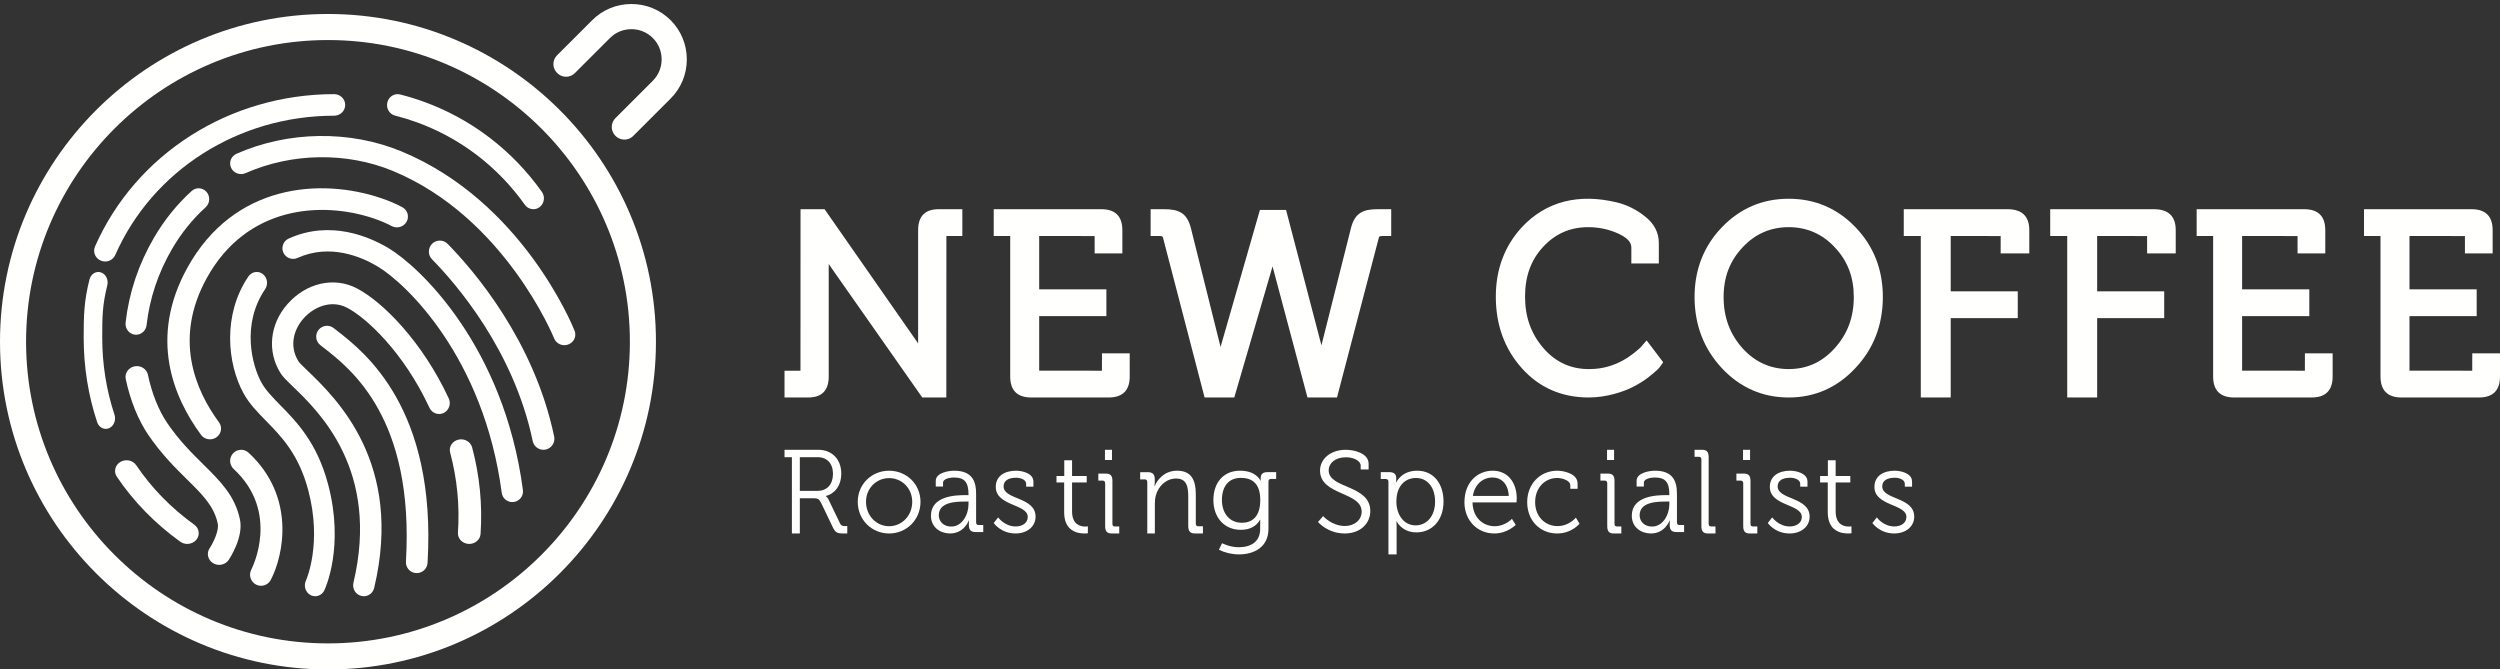 <?xml version="1.0" encoding="UTF-8"?>
<svg width="239px" height="64px" viewBox="0 0 239 64" version="1.1" xmlns="http://www.w3.org/2000/svg" xmlns:xlink="http://www.w3.org/1999/xlink">
    <rect x="0" y="0" width="239" height="64" fill="#333333" stroke="none"/>
    <title>NC_Logo_alternative_white</title>
    <g id="Überarbeitung" stroke="none" stroke-width="1" fill="none" fill-rule="evenodd">
        <g id="A001_m_home_mobile_new_coffee_ohneBlog" transform="translate(-68, -5994)" fill="#FFFFFE">
            <g id="footer" transform="translate(0, 5922)">
                <g id="NC_Logo_alternative_white" transform="translate(68, 72)">
                    <path d="M50.991,20 C50.681,20 50.374,19.853 50.177,19.575 C47.58,15.925 44.005,13.198 39.839,11.687 C39.164,11.442 38.468,11.229 37.77,11.053 C37.228,10.916 36.897,10.353 37.029,9.794 C37.161,9.235 37.708,8.893 38.249,9.03 C39.012,9.222 39.771,9.455 40.509,9.723 C45.06,11.373 48.966,14.353 51.804,18.343 C52.134,18.806 52.037,19.458 51.587,19.798 C51.408,19.934 51.199,20 50.991,20" id="Fill-1"></path>
                    <path d="M10.052,25 C9.913,25 9.772,24.973 9.636,24.915 C9.102,24.69 8.856,24.084 9.086,23.561 C12.981,14.715 21.955,9 31.947,9 C32.528,9 33,9.461 33,10.031 C33,10.6 32.528,11.061 31.947,11.061 C22.796,11.061 14.581,16.287 11.019,24.377 C10.848,24.767 10.46,25 10.052,25" id="Fill-2"></path>
                    <path d="M10.113,41 C9.755,41 9.417,40.751 9.283,40.346 C8.431,37.769 8,35.056 8,32.285 C8,30.133 8.034,28.782 8.552,26.73 C8.687,26.195 9.178,25.886 9.649,26.04 C10.119,26.193 10.391,26.751 10.256,27.285 C9.784,29.157 9.773,30.321 9.773,32.285 C9.773,34.814 10.167,37.288 10.943,39.639 C11.115,40.159 10.883,40.74 10.425,40.935 C10.322,40.979 10.217,41 10.113,41" id="Fill-3"></path>
                    <path d="M17.902,52 C17.669,52 17.434,51.931 17.234,51.787 C14.823,50.052 12.782,47.962 11.17,45.575 C10.846,45.096 10.999,44.462 11.511,44.159 C12.024,43.856 12.701,43.999 13.025,44.478 C14.498,46.661 16.364,48.572 18.571,50.159 C19.051,50.504 19.142,51.149 18.773,51.599 C18.557,51.862 18.231,52 17.902,52" id="Fill-4"></path>
                    <path d="M20.952,54 C20.752,54 20.551,53.947 20.37,53.837 C19.867,53.53 19.72,52.891 20.041,52.41 C20.441,51.808 20.947,50.681 20.819,50.068 C20.468,48.389 19.383,47.317 17.88,45.834 C16.735,44.704 15.437,43.423 14.176,41.572 C13.21,40.153 12.445,38.259 12.021,36.237 C11.904,35.677 12.284,35.133 12.869,35.021 C13.454,34.907 14.025,35.272 14.142,35.831 C14.513,37.602 15.169,39.24 15.989,40.444 C17.136,42.128 18.357,43.333 19.434,44.397 C21.06,46.002 22.464,47.388 22.94,49.664 C23.288,51.33 22.011,53.304 21.864,53.523 C21.657,53.831 21.309,54 20.952,54" id="Fill-5"></path>
                    <path d="M13.01,32 C12.972,32 12.932,31.998 12.893,31.993 C12.339,31.927 11.942,31.413 12.007,30.844 C12.329,27.988 13.245,25.253 14.728,22.713 C15.711,21.031 16.92,19.533 18.322,18.26 C18.739,17.881 19.377,17.921 19.747,18.35 C20.116,18.779 20.077,19.434 19.659,19.814 C18.412,20.946 17.336,22.28 16.459,23.78 C15.125,26.065 14.302,28.522 14.012,31.083 C13.952,31.611 13.516,32 13.01,32" id="Fill-6"></path>
                    <path d="M53.953,33 C53.533,33 53.137,32.753 52.976,32.351 C52.93,32.235 48.24,20.764 37.554,16.341 C33.157,14.521 27.896,14.599 23.481,16.55 C22.956,16.783 22.334,16.557 22.094,16.046 C21.855,15.535 22.087,14.932 22.613,14.699 C27.554,12.517 33.446,12.432 38.375,14.471 C49.89,19.236 54.729,31.113 54.929,31.616 C55.138,32.14 54.87,32.729 54.33,32.931 C54.206,32.978 54.078,33 53.953,33" id="Fill-7"></path>
                    <path d="M51.951,43 C51.465,43 51.029,42.659 50.926,42.163 C49.116,33.483 43.592,27.121 41.301,24.789 C40.895,24.375 40.9,23.71 41.312,23.303 C41.725,22.895 42.388,22.9 42.794,23.313 C45.215,25.778 51.054,32.507 52.978,41.734 C53.096,42.302 52.733,42.858 52.166,42.977 C52.094,42.992 52.022,43 51.951,43" id="Fill-8"></path>
                    <path d="M20.077,42 C19.748,42 19.425,41.851 19.219,41.571 C16.579,37.99 14.208,32.313 17.905,25.609 C22.346,17.557 30.669,16.987 36.447,18.947 C37.191,19.2 37.866,19.488 38.454,19.805 C38.965,20.08 39.15,20.706 38.868,21.203 C38.586,21.701 37.943,21.882 37.433,21.607 C36.956,21.35 36.375,21.103 35.753,20.891 C30.76,19.197 23.577,19.672 19.766,26.584 C16.584,32.352 18.645,37.265 20.934,40.37 C21.274,40.832 21.166,41.475 20.692,41.807 C20.506,41.937 20.29,42 20.077,42" id="Fill-9"></path>
                    <path d="M24.956,56 C24.791,56 24.624,55.961 24.468,55.879 C23.954,55.608 23.756,54.969 24.024,54.452 C24.144,54.219 26.772,48.943 22.339,44.836 C21.912,44.44 21.885,43.771 22.279,43.341 C22.672,42.912 23.338,42.884 23.766,43.28 C28.278,47.462 27.128,53.058 25.889,55.433 C25.701,55.793 25.335,56 24.956,56" id="Fill-10"></path>
                    <path d="M48.977,48 C48.472,48 48.033,47.628 47.966,47.115 C46.256,34.157 38.82,27.098 36.098,25.472 C34.578,24.564 31.562,23.25 28.444,24.659 C27.93,24.891 27.325,24.664 27.092,24.153 C26.858,23.641 27.086,23.038 27.6,22.806 C31.567,21.013 35.286,22.613 37.149,23.727 C40.106,25.494 48.176,33.092 49.991,46.85 C50.064,47.407 49.671,47.918 49.111,47.992 C49.066,47.997 49.021,48 48.977,48" id="Fill-11"></path>
                    <path d="M30.13,57 C29.982,57 29.832,56.965 29.69,56.89 C29.205,56.634 29.007,56.013 29.248,55.5 C29.272,55.447 30.829,51.97 29.463,46.844 C28.552,43.419 26.899,41.732 25.441,40.244 C24.611,39.397 23.827,38.597 23.273,37.585 C21.748,34.798 21.246,30.119 23.745,26.434 C24.062,25.968 24.676,25.86 25.119,26.194 C25.562,26.528 25.664,27.176 25.348,27.643 C23.053,31.025 24.104,34.946 24.98,36.547 C25.396,37.307 26.052,37.976 26.811,38.751 C28.368,40.34 30.305,42.317 31.361,46.282 C32.947,52.239 31.092,56.258 31.012,56.426 C30.839,56.79 30.491,57 30.13,57" id="Fill-12"></path>
                    <path d="M44.861,52 C44.838,52 44.815,51.999 44.792,51.998 C44.194,51.962 43.741,51.48 43.779,50.92 C43.954,48.341 43.703,45.765 43.033,43.263 C42.887,42.72 43.24,42.168 43.82,42.031 C44.398,41.894 44.989,42.225 45.135,42.769 C45.859,45.474 46.131,48.259 45.942,51.049 C45.905,51.587 45.428,52 44.861,52" id="Fill-13"></path>
                    <path d="M34.781,57 C34.702,57 34.621,56.991 34.54,56.97 C33.992,56.835 33.656,56.271 33.789,55.712 C36.34,44.977 30.506,39.363 28.014,36.967 C27.434,36.409 27.05,36.04 26.827,35.685 C25.52,33.603 25.778,31.005 27.486,29.067 C29.261,27.051 31.907,26.44 34.071,27.544 C36.555,28.813 40.378,32.654 42.902,38.091 C43.143,38.611 42.925,39.232 42.416,39.479 C41.908,39.725 41.299,39.504 41.057,38.983 C38.584,33.654 34.978,30.337 33.158,29.408 C31.619,28.622 29.962,29.37 29.004,30.459 C28.147,31.431 27.578,33.019 28.545,34.561 C28.634,34.702 29.048,35.099 29.413,35.45 C32.163,38.096 38.603,44.291 35.772,56.203 C35.659,56.68 35.241,57 34.781,57" id="Fill-14"></path>
                    <g id="Group-19">
                        <path d="M39.841,54.789 C39.821,54.789 39.8,54.789 39.779,54.788 C39.208,54.754 38.773,54.264 38.807,53.693 C39.624,39.996 33.549,35.271 30.956,33.253 C30.836,33.16 30.724,33.073 30.62,32.991 C30.173,32.637 30.097,31.986 30.452,31.538 C30.807,31.09 31.458,31.015 31.906,31.369 C32.005,31.447 32.112,31.531 32.228,31.621 C34.833,33.648 41.756,39.033 40.874,53.816 C40.841,54.366 40.385,54.789 39.841,54.789" id="Fill-15"></path>
                        <path d="M31.354,61.509 C15.44,61.509 2.492,48.572 2.492,32.668 C2.492,16.766 15.44,3.828 31.354,3.828 C47.269,3.828 60.217,16.766 60.217,32.668 C60.217,48.572 47.269,61.509 31.354,61.509 Z M31.354,1.337 C14.065,1.337 0,15.392 0,32.668 C0,49.945 14.065,64 31.354,64 C48.643,64 62.709,49.945 62.709,32.668 C62.709,15.392 48.643,1.337 31.354,1.337 L31.354,1.337 Z" id="Fill-17"></path>
                        <path d="M58.315,3.632 C58.86,3.088 59.586,2.789 60.362,2.789 C61.139,2.789 61.865,3.088 62.409,3.632 C62.953,4.175 63.252,4.901 63.252,5.676 C63.252,6.452 62.953,7.179 62.409,7.722 L58.833,11.296 C58.422,11.706 58.365,12.354 58.704,12.825 C58.709,12.831 58.714,12.838 58.719,12.845 C59.149,13.444 60.01,13.521 60.532,13 L64.111,9.423 C65.11,8.425 65.659,7.095 65.659,5.676 C65.659,4.258 65.11,2.928 64.111,1.931 C63.113,0.933 61.782,0.384 60.362,0.384 C58.943,0.384 57.612,0.933 56.614,1.931 L53.252,5.289 C52.757,5.784 52.797,6.595 53.335,7.045 C53.341,7.05 53.347,7.055 53.353,7.06 C53.825,7.456 54.521,7.424 54.956,6.988 L58.315,3.632" id="Fill-18"></path>
                    </g>
                    <path d="M87.773,22.003 L87.773,32.601 C87.773,32.676 87.774,32.752 87.775,32.831 L78.83,20 L76.531,20 L76.525,35.44 L75,35.44 L75,38 L77.266,38 C78.567,38 79.225,37.326 79.225,35.997 L79.225,25.399 C79.225,25.344 79.225,25.288 79.225,25.231 C79.34,25.409 79.453,25.574 79.552,25.71 L88.169,38 L90.468,38 L90.475,22.56 L92,22.56 L92,20 L89.734,20 C88.433,20 87.773,20.673 87.773,22.003" id="Fill-20"></path>
                    <path d="M105.345,35.44 L99.346,35.434 L99.346,30.22 L105.77,30.22 L105.77,27.659 L99.346,27.659 L99.346,22.561 L104.648,22.566 L104.648,24.223 L107.298,24.223 L107.298,22.003 C107.298,20.673 106.62,20 105.282,20 L95,20 L95,22.56 L96.576,22.56 L96.576,35.997 C96.576,37.326 97.254,38 98.591,38 L105.985,38 C107.322,38 108,37.326 108,35.997 L108,33.777 L105.35,33.777 L105.345,35.44" id="Fill-21"></path>
                    <path d="M129.153,21.801 L126.329,33.015 L122.948,20.072 L120.448,20.072 L116.685,33.171 L113.847,21.799 C113.463,20.294 112.616,20 111.282,20 L110,20 L110,22.56 L110.8,22.56 C111.14,22.56 111.162,22.643 111.175,22.691 L115.159,38 L117.996,38 L121.554,25.818 C121.588,25.703 121.622,25.586 121.656,25.467 L124.995,38 L127.817,38 L131.824,22.695 C131.838,22.644 131.86,22.56 132.201,22.56 L133,22.56 L133,20 L131.718,20 C130.384,20 129.537,20.294 129.153,21.801" id="Fill-22"></path>
                    <path d="M156.823,33.229 C156.131,33.846 154.519,35.283 151.972,35.283 C150.2,35.309 148.723,34.63 147.564,33.296 C146.373,31.924 145.794,30.311 145.794,28.364 C145.794,26.407 146.361,24.847 147.528,23.594 C148.706,22.331 150.115,21.717 151.84,21.717 C152.872,21.717 153.857,21.932 154.766,22.358 C155.833,22.857 155.957,23.354 155.957,23.684 L155.957,25.19 L158.584,25.19 L158.584,23.216 C158.584,22.228 158.123,21.353 157.26,20.69 C156.447,20.04 155.553,19.592 154.604,19.359 C150.907,18.455 147.793,19.267 145.507,21.702 L145.505,21.706 C143.843,23.502 143,25.742 143,28.364 C143,31.065 143.841,33.37 145.5,35.215 C147.16,37.063 149.309,38 151.888,38 C153.6,38 155.268,37.437 156.172,36.957 C156.736,36.666 157.2,36.373 157.592,36.064 C158.433,35.394 158.604,35.205 158.771,34.963 L159,34.63 L157.417,32.542 L156.823,33.229" id="Fill-23"></path>
                    <path d="M171,35.283 C169.273,35.283 167.793,34.62 166.599,33.311 C165.374,31.941 164.777,30.332 164.777,28.389 C164.777,26.493 165.37,24.942 166.595,23.645 C167.781,22.365 169.263,21.717 171,21.717 C172.737,21.717 174.219,22.365 175.408,23.648 C176.63,24.942 177.223,26.493 177.223,28.389 C177.223,30.34 176.62,31.949 175.378,33.31 C174.168,34.637 172.736,35.283 171,35.283 Z M171,19 C168.499,19 166.351,19.916 164.616,21.722 C164.616,21.722 164.616,21.722 164.616,21.722 C162.88,23.527 162,25.771 162,28.389 C162,31.054 162.879,33.345 164.611,35.198 C166.346,37.057 168.496,38 171,38 C173.489,38 175.63,37.057 177.363,35.201 C179.112,33.355 180,31.063 180,28.389 C180,25.771 179.12,23.527 177.384,21.722 C175.649,19.916 173.501,19 171,19 L171,19 Z" id="Fill-24"></path>
                    <path d="M191.917,20 L182,20 L182,22.56 L183.627,22.56 L183.627,38 L186.489,38 L186.489,30.412 L192.898,30.412 L192.898,27.852 L186.489,27.852 L186.489,22.561 L191.263,22.566 L191.263,24.223 L194,24.223 L194,22.003 C194,20.674 193.3,20 191.917,20" id="Fill-25"></path>
                    <path d="M205.918,20 L196,20 L196,22.56 L197.627,22.56 L197.627,38 L200.488,38 L200.488,30.412 L206.898,30.412 L206.898,27.852 L200.488,27.852 L200.488,22.561 L205.263,22.566 L205.263,24.223 L208,24.223 L208,22.003 C208,20.674 207.3,20 205.918,20" id="Fill-26"></path>
                    <path d="M220.345,35.44 L214.346,35.433 L214.346,30.22 L220.77,30.22 L220.77,27.659 L214.346,27.659 L214.346,22.561 L219.647,22.566 L219.647,24.223 L222.297,24.223 L222.297,22.003 C222.297,20.674 221.619,20 220.281,20 L210,20 L210,22.56 L211.576,22.56 L211.576,35.997 C211.576,37.326 212.254,38 213.591,38 L220.985,38 C222.322,38 223,37.326 223,35.997 L223,33.777 L220.35,33.777 L220.345,35.44" id="Fill-27"></path>
                    <path d="M236.35,33.777 L236.345,35.44 L230.346,35.433 L230.346,30.22 L236.77,30.22 L236.77,27.659 L230.346,27.659 L230.346,22.561 L235.647,22.566 L235.647,24.223 L238.297,24.223 L238.297,22.003 C238.297,20.674 237.619,20 236.282,20 L226,20 L226,22.56 L227.576,22.56 L227.576,35.997 C227.576,37.326 228.254,38 229.591,38 L236.985,38 C238.322,38 239,37.326 239,35.997 L239,33.777 L236.35,33.777" id="Fill-28"></path>
                    <path d="M78.157,46.926 C79.069,46.926 79.633,46.301 79.633,45.299 C79.633,44.309 79.069,43.706 78.168,43.706 L76.464,43.706 L76.464,46.926 L78.157,46.926 Z M75.705,43.706 L75,43.706 L75,43 L78.233,43 C79.513,43 80.425,43.888 80.425,45.276 C80.425,46.517 79.698,47.245 78.949,47.416 L78.949,47.438 C78.949,47.438 79.101,47.53 79.209,47.757 L80.305,50.033 C80.414,50.272 80.577,50.295 80.848,50.295 L81,50.295 L81,51 L80.663,51 C80.045,51 79.861,50.921 79.611,50.397 L78.515,48.11 C78.309,47.689 78.168,47.632 77.745,47.632 L76.464,47.632 L76.464,51 L75.705,51 L75.705,43.706 L75.705,43.706 Z" id="Fill-29"></path>
                    <path d="M85.005,50.306 C86.215,50.306 87.209,49.304 87.209,47.972 C87.209,46.674 86.215,45.706 85.005,45.706 C83.785,45.706 82.791,46.674 82.791,47.972 C82.791,49.304 83.785,50.306 85.005,50.306 Z M84.994,45 C86.655,45 88,46.275 88,47.972 C88,49.702 86.655,51 85.005,51 C83.345,51 82,49.702 82,47.972 C82,46.275 83.345,45 84.994,45 L84.994,45 Z" id="Fill-30"></path>
                    <path d="M90.944,50.34 C91.97,50.34 92.59,49.201 92.59,48.211 L92.59,47.949 L92.28,47.949 C91.436,47.949 89.747,47.972 89.747,49.258 C89.747,49.793 90.143,50.34 90.944,50.34 Z M92.291,47.334 L92.59,47.334 L92.59,47.266 C92.59,46.07 92.184,45.649 91.201,45.649 C90.934,45.649 90.154,45.729 90.154,46.15 L90.154,46.515 L89.459,46.515 L89.459,45.968 C89.459,45.171 90.741,45 91.211,45 C92.91,45 93.316,45.968 93.316,47.197 L93.316,49.941 C93.316,50.112 93.402,50.192 93.552,50.192 L94,50.192 L94,50.863 L93.263,50.863 C92.804,50.863 92.622,50.647 92.622,50.18 C92.622,49.93 92.632,49.759 92.632,49.759 L92.611,49.759 C92.622,49.759 92.173,51 90.827,51 C89.929,51 89,50.442 89,49.304 C89,47.403 91.361,47.334 92.291,47.334 L92.291,47.334 Z" id="Fill-31"></path>
                    <path d="M95.423,49.463 C95.423,49.463 96.029,50.329 97.103,50.329 C97.71,50.329 98.252,50.021 98.252,49.417 C98.252,48.165 95.195,48.393 95.195,46.549 C95.195,45.513 96.041,45 97.135,45 C97.688,45 98.794,45.228 98.794,46.036 L98.794,46.526 L98.1,46.526 L98.1,46.252 C98.1,45.831 97.515,45.672 97.157,45.672 C96.398,45.672 95.943,45.945 95.943,46.503 C95.943,47.79 99,47.494 99,49.395 C99,50.351 98.176,51 97.092,51 C95.672,51 95,49.998 95,49.998 L95.423,49.463" id="Fill-32"></path>
                    <path d="M101.734,46.124 L101,46.124 L101,45.506 L101.744,45.506 L101.744,44 L102.489,44 L102.489,45.506 L103.889,45.506 L103.889,46.124 L102.489,46.124 L102.489,48.898 C102.489,50.176 103.322,50.339 103.745,50.339 C103.9,50.339 104,50.317 104,50.317 L104,50.978 C104,50.978 103.867,51 103.678,51 C103.033,51 101.734,50.794 101.734,48.974 L101.734,46.124" id="Fill-33"></path>
                    <path d="M105.633,43.979 L106.306,43.979 L106.306,43 L105.633,43 L105.633,43.979 Z M105.653,46.198 C105.653,46.039 105.571,45.948 105.429,45.948 L105,45.948 L105,45.276 L105.724,45.276 C106.163,45.276 106.347,45.481 106.347,45.97 L106.347,50.078 C106.347,50.249 106.429,50.329 106.571,50.329 L107,50.329 L107,51 L106.276,51 C105.836,51 105.653,50.795 105.653,50.306 L105.653,46.198 L105.653,46.198 Z" id="Fill-34"></path>
                    <path d="M109.681,46.084 C109.681,45.921 109.596,45.828 109.447,45.828 L109,45.828 L109,45.14 L109.745,45.14 C110.191,45.14 110.394,45.35 110.394,45.793 L110.394,46.06 C110.394,46.293 110.372,46.48 110.372,46.48 L110.394,46.48 C110.585,45.944 111.266,45 112.522,45 C113.851,45 114.319,45.828 114.319,47.272 L114.319,50.056 C114.319,50.231 114.404,50.313 114.553,50.313 L115,50.313 L115,51 L114.245,51 C113.787,51 113.596,50.791 113.596,50.29 L113.596,47.482 C113.596,46.562 113.468,45.746 112.436,45.746 C111.522,45.746 110.734,46.433 110.489,47.4 C110.426,47.645 110.404,47.913 110.404,48.192 L110.404,51 L109.681,51 L109.681,46.084" id="Fill-35"></path>
                    <path d="M120.483,47.803 C120.483,46.181 119.665,45.685 118.627,45.685 C117.483,45.685 116.817,46.468 116.817,47.792 C116.817,49.116 117.576,49.977 118.732,49.977 C119.665,49.977 120.483,49.436 120.483,47.803 Z M118.545,45 C120.121,45 120.495,45.949 120.495,45.949 L120.518,45.949 C120.518,45.949 120.518,45.85 120.518,45.739 C120.518,45.342 120.705,45.133 121.183,45.133 L122,45.133 L122,45.784 L121.522,45.784 C121.358,45.784 121.265,45.861 121.265,46.026 L121.265,50.55 C121.265,52.316 119.887,53 118.44,53 C117.775,53 117.097,52.835 116.526,52.559 L116.829,51.93 C116.829,51.93 117.553,52.316 118.417,52.316 C119.56,52.316 120.471,51.808 120.471,50.573 L120.471,50.087 C120.471,49.877 120.483,49.69 120.483,49.69 L120.46,49.69 C120.109,50.297 119.525,50.65 118.615,50.65 C117.039,50.65 116,49.469 116,47.803 C116,46.137 116.969,45 118.545,45 L118.545,45 Z" id="Fill-36"></path>
                    <path d="M126.493,49.339 C126.493,49.339 127.307,50.285 128.58,50.285 C129.463,50.285 130.174,49.735 130.174,48.909 C130.174,46.995 126.195,47.38 126.195,44.981 C126.195,43.903 127.17,43 128.66,43 C129.441,43 130.839,43.319 130.839,44.332 L130.839,44.882 L130.082,44.882 L130.082,44.518 C130.082,44.056 129.417,43.715 128.672,43.715 C127.628,43.715 127.02,44.299 127.02,44.959 C127.02,46.752 131,46.312 131,48.865 C131,50.021 130.071,51 128.558,51 C126.906,51 126,49.9 126,49.9 L126.493,49.339" id="Fill-37"></path>
                    <path d="M135.333,50.225 C136.356,50.225 137.195,49.386 137.195,47.954 C137.195,46.578 136.448,45.694 135.368,45.694 C134.402,45.694 133.494,46.365 133.494,47.965 C133.494,49.095 134.126,50.225 135.333,50.225 Z M132.735,46.041 C132.735,45.884 132.644,45.795 132.483,45.795 L132,45.795 L132,45.134 L132.793,45.134 C133.287,45.134 133.482,45.336 133.482,45.727 C133.482,45.951 133.471,46.108 133.471,46.108 L133.494,46.108 C133.494,46.108 133.954,45 135.483,45 C137.034,45 138,46.209 138,47.954 C138,49.733 136.908,50.896 135.414,50.896 C134,50.896 133.517,49.834 133.517,49.834 L133.494,49.834 C133.494,49.834 133.517,50.035 133.517,50.326 L133.517,53 L132.735,53 L132.735,46.041 L132.735,46.041 Z" id="Fill-38"></path>
                    <path d="M144.237,47.414 C144.194,46.23 143.497,45.649 142.691,45.649 C141.787,45.649 140.991,46.264 140.806,47.414 L144.237,47.414 Z M142.702,45 C144.216,45 145,46.219 145,47.641 C145,47.778 144.978,48.028 144.978,48.028 L140.773,48.028 C140.795,49.475 141.764,50.306 142.898,50.306 C143.9,50.306 144.542,49.6 144.542,49.6 L144.902,50.18 C144.902,50.18 144.106,51 142.865,51 C141.242,51 140,49.77 140,48.006 C140,46.127 141.231,45 142.702,45 L142.702,45 Z" id="Fill-39"></path>
                    <path d="M148.874,45 C149.492,45 150.816,45.274 150.816,46.219 L150.816,46.731 L150.122,46.731 L150.122,46.401 C150.122,45.922 149.329,45.694 148.874,45.694 C147.703,45.694 146.759,46.617 146.759,48.006 C146.759,49.417 147.747,50.295 148.896,50.295 C150.013,50.295 150.653,49.486 150.653,49.486 L151,50.066 C151,50.066 150.262,51 148.863,51 C147.236,51 146,49.782 146,48.006 C146,46.253 147.247,45 148.874,45" id="Fill-40"></path>
                    <path d="M153.633,43.979 L154.306,43.979 L154.306,43 L153.633,43 L153.633,43.979 Z M153.653,46.198 C153.653,46.039 153.572,45.948 153.429,45.948 L153,45.948 L153,45.276 L153.725,45.276 C154.163,45.276 154.347,45.481 154.347,45.97 L154.347,50.078 C154.347,50.249 154.429,50.329 154.572,50.329 L155,50.329 L155,51 L154.276,51 C153.837,51 153.653,50.795 153.653,50.306 L153.653,46.198 L153.653,46.198 Z" id="Fill-41"></path>
                    <path d="M157.945,50.34 C158.97,50.34 159.59,49.201 159.59,48.211 L159.59,47.949 L159.28,47.949 C158.436,47.949 156.748,47.972 156.748,49.258 C156.748,49.793 157.143,50.34 157.945,50.34 Z M159.291,47.334 L159.59,47.334 L159.59,47.266 C159.59,46.07 159.184,45.649 158.201,45.649 C157.934,45.649 157.154,45.729 157.154,46.15 L157.154,46.515 L156.46,46.515 L156.46,45.968 C156.46,45.171 157.742,45 158.212,45 C159.91,45 160.316,45.968 160.316,47.197 L160.316,49.941 C160.316,50.112 160.402,50.192 160.552,50.192 L161,50.192 L161,50.863 L160.263,50.863 C159.804,50.863 159.622,50.647 159.622,50.18 C159.622,49.93 159.633,49.759 159.633,49.759 L159.611,49.759 C159.622,49.759 159.173,51 157.827,51 C156.929,51 156,50.442 156,49.304 C156,47.403 158.361,47.334 159.291,47.334 L159.291,47.334 Z" id="Fill-42"></path>
                    <path d="M162.653,43.922 C162.653,43.763 162.572,43.672 162.429,43.672 L162,43.672 L162,43 L162.725,43 C163.163,43 163.347,43.205 163.347,43.694 L163.347,50.078 C163.347,50.249 163.429,50.329 163.572,50.329 L164,50.329 L164,51 L163.276,51 C162.837,51 162.653,50.795 162.653,50.306 L162.653,43.922" id="Fill-43"></path>
                    <path d="M166.633,43.979 L167.306,43.979 L167.306,43 L166.633,43 L166.633,43.979 Z M166.653,46.198 C166.653,46.039 166.571,45.948 166.429,45.948 L166,45.948 L166,45.276 L166.724,45.276 C167.163,45.276 167.347,45.481 167.347,45.97 L167.347,50.078 C167.347,50.249 167.429,50.329 167.571,50.329 L168,50.329 L168,51 L167.275,51 C166.837,51 166.653,50.795 166.653,50.306 L166.653,46.198 L166.653,46.198 Z" id="Fill-44"></path>
                    <path d="M169.423,49.463 C169.423,49.463 170.029,50.329 171.103,50.329 C171.71,50.329 172.252,50.021 172.252,49.417 C172.252,48.165 169.195,48.393 169.195,46.549 C169.195,45.513 170.04,45 171.135,45 C171.688,45 172.795,45.228 172.795,46.036 L172.795,46.526 L172.1,46.526 L172.1,46.253 C172.1,45.831 171.515,45.672 171.157,45.672 C170.398,45.672 169.943,45.945 169.943,46.503 C169.943,47.79 173,47.494 173,49.395 C173,50.351 172.176,51 171.092,51 C169.672,51 169,49.998 169,49.998 L169.423,49.463" id="Fill-45"></path>
                    <path d="M174.734,46.124 L174,46.124 L174,45.506 L174.745,45.506 L174.745,44 L175.489,44 L175.489,45.506 L176.889,45.506 L176.889,46.124 L175.489,46.124 L175.489,48.898 C175.489,50.176 176.322,50.339 176.745,50.339 C176.9,50.339 177,50.317 177,50.317 L177,50.979 C177,50.979 176.867,51 176.678,51 C176.033,51 174.734,50.794 174.734,48.974 L174.734,46.124" id="Fill-46"></path>
                    <path d="M179.423,49.463 C179.423,49.463 180.03,50.329 181.103,50.329 C181.71,50.329 182.252,50.021 182.252,49.417 C182.252,48.165 179.195,48.393 179.195,46.549 C179.195,45.513 180.041,45 181.136,45 C181.688,45 182.794,45.228 182.794,46.036 L182.794,46.526 L182.1,46.526 L182.1,46.253 C182.1,45.831 181.515,45.672 181.157,45.672 C180.398,45.672 179.943,45.945 179.943,46.503 C179.943,47.79 183,47.494 183,49.395 C183,50.351 182.176,51 181.092,51 C179.672,51 179,49.998 179,49.998 L179.423,49.463" id="Fill-47"></path>
                </g>
            </g>
        </g>
    </g>
</svg>